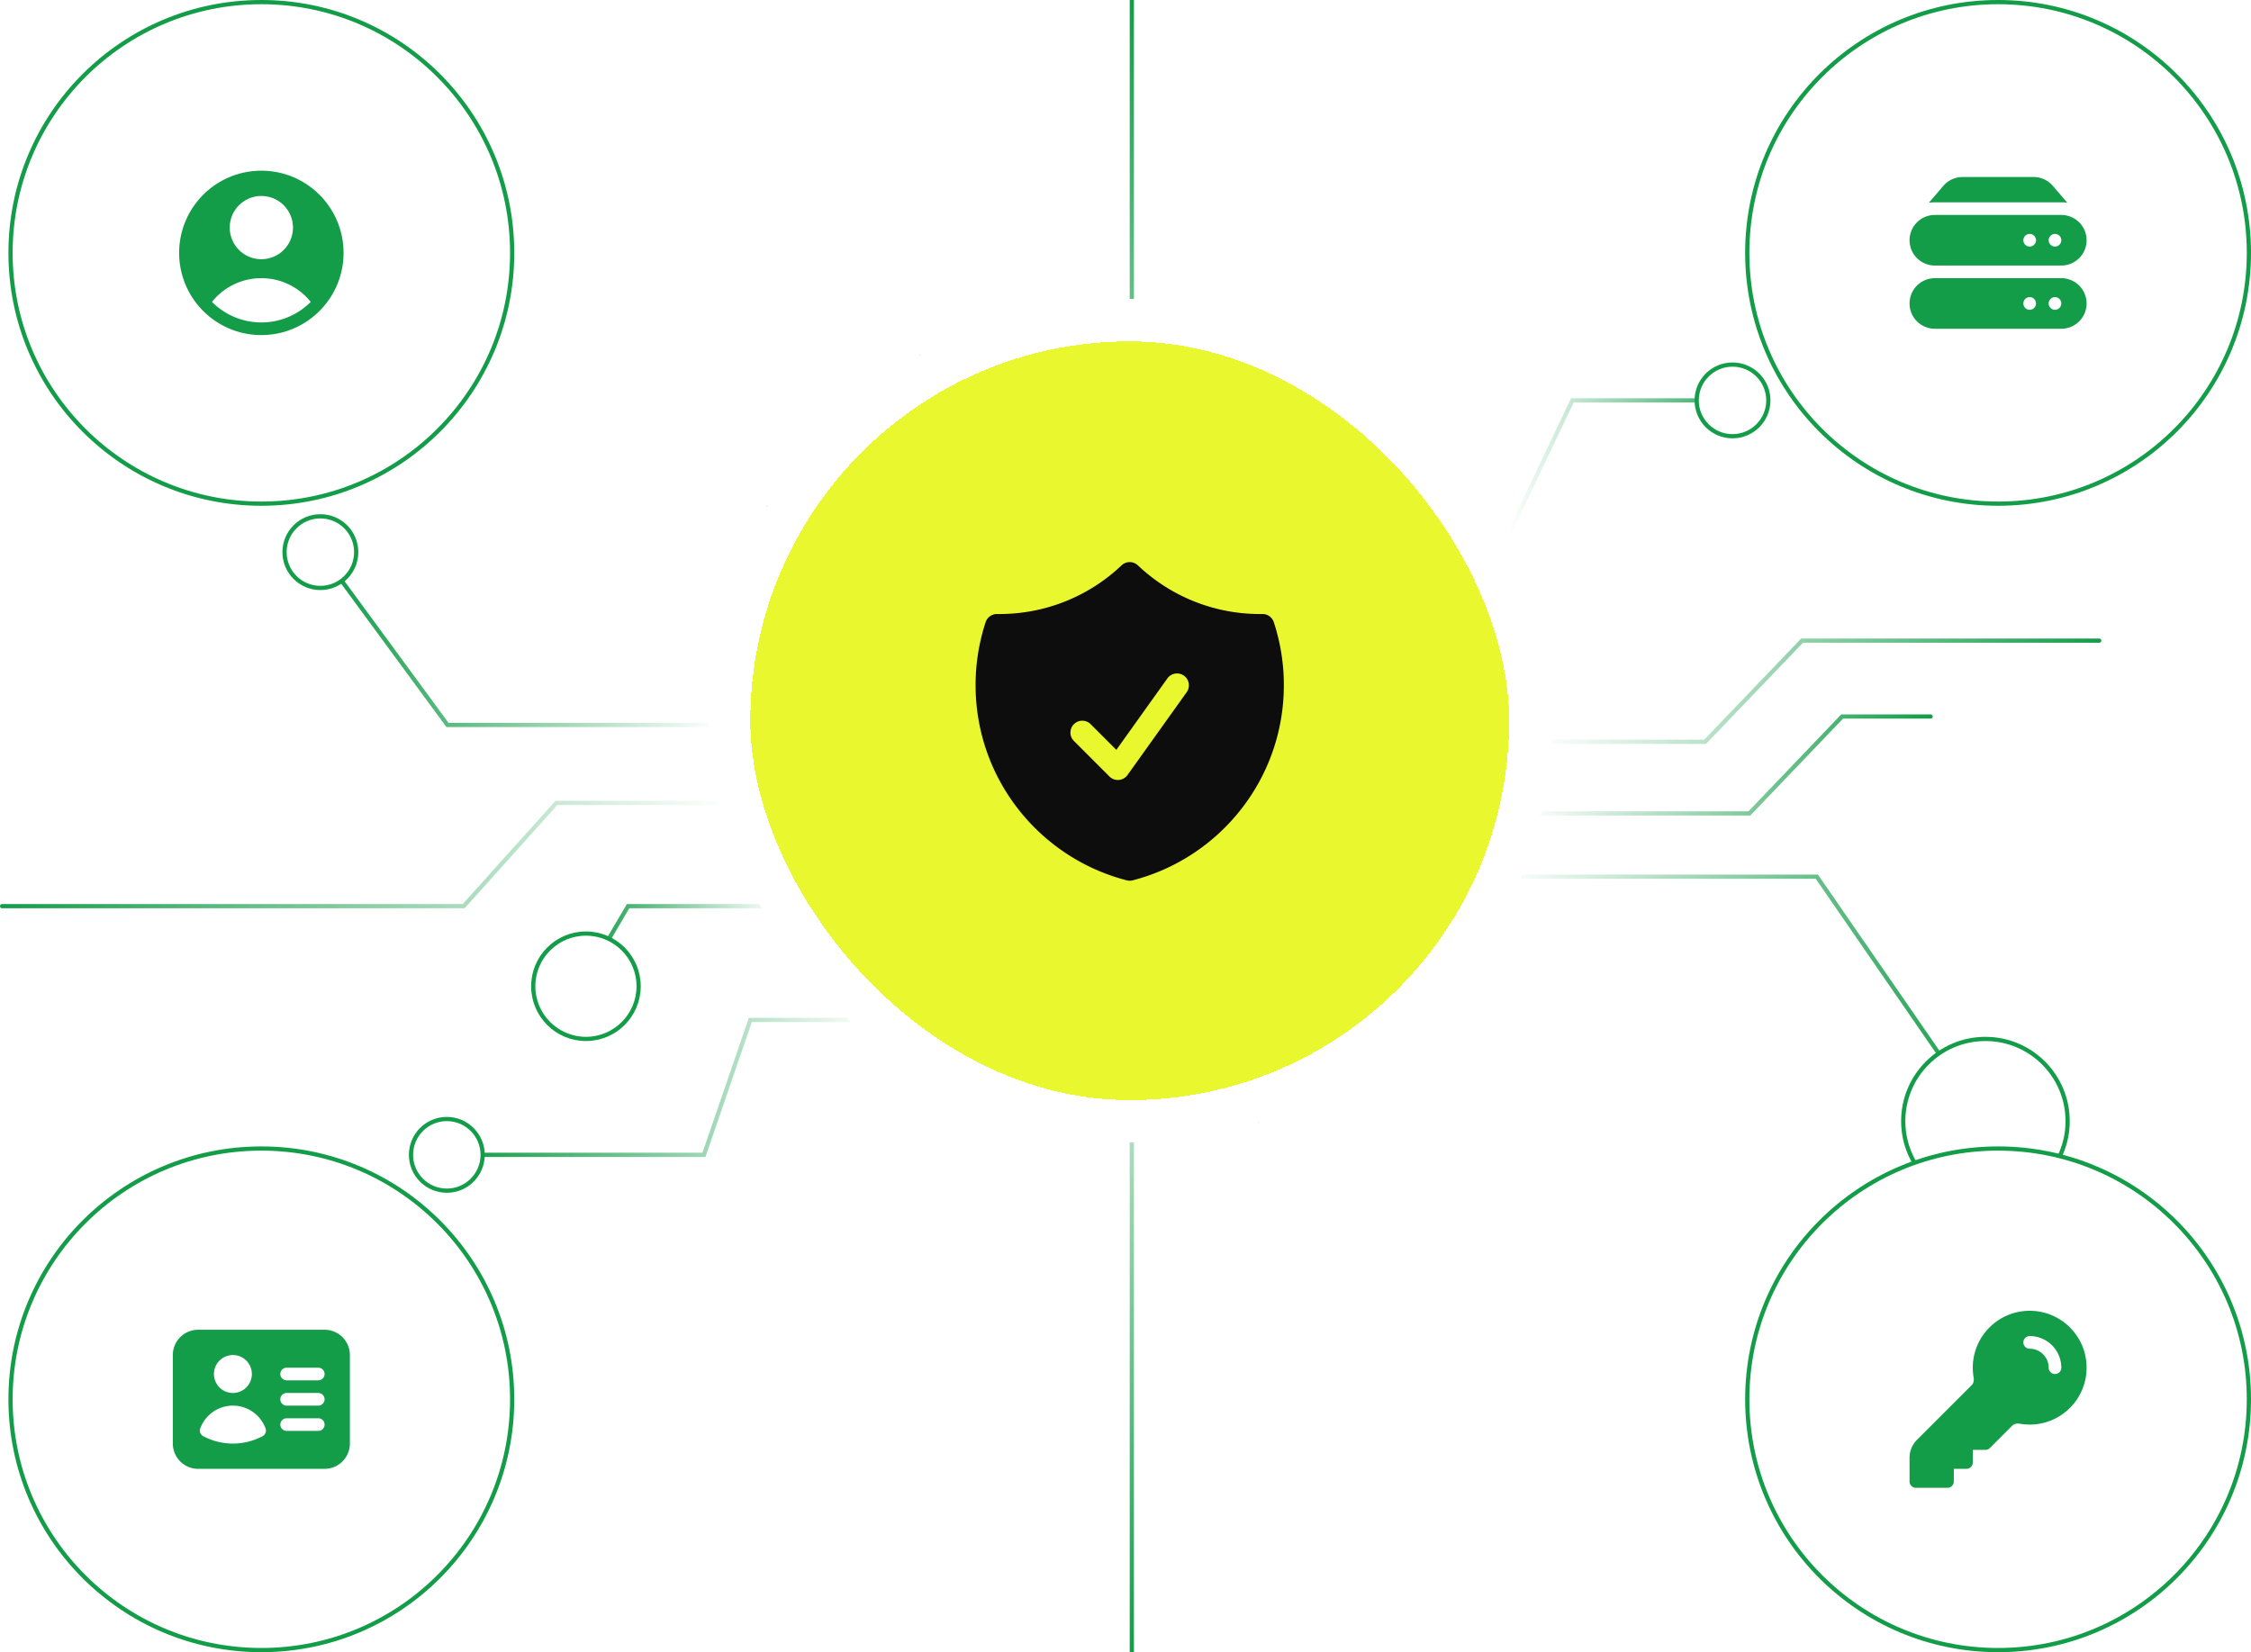 <svg xmlns="http://www.w3.org/2000/svg" width="534" height="392" fill="none"><path stroke="url(#a)" d="M268.5 0v392"/><path stroke="url(#b)" stroke-linecap="round" d="m79 135 27.149 37H170"/><path stroke="url(#c)" stroke-linecap="round" d="M172 190.5h-40L110 215H.5"/><path stroke="url(#d)" d="M184 215h-35l-10 17"/><path stroke="url(#e)" stroke-linecap="round" d="M207 242h-29l-11 32h-56.5"/><path stroke="url(#f)" stroke-linecap="round" d="M358 126.5 373 95h45.5"/><path stroke="url(#g)" stroke-linecap="round" d="M365 176h39.5l23-24H498"/><path stroke="url(#h)" stroke-linecap="round" d="M362 193h53l22-23h21"/><path stroke="url(#i)" stroke-linecap="round" d="M357 208h74l40 58"/><circle cx="76" cy="131" r="8.5" fill="#fff" stroke="#139D49"/><circle cx="106" cy="274" r="8.5" fill="#fff" stroke="#139D49"/><circle cx="411" cy="95" r="8.5" fill="#fff" stroke="#139D49"/><circle cx="139" cy="234" r="12.5" fill="#fff" stroke="#139D49"/><circle cx="471" cy="266" r="19.5" fill="#fff" stroke="#139D49"/><path fill="#fff" d="M62 .5c32.86 0 59.5 26.64 59.5 59.5S94.86 119.5 62 119.5 2.5 92.86 2.5 60 29.14.5 62 .5Z"/><path stroke="#139D49" d="M62 .5c32.86 0 59.5 26.64 59.5 59.5S94.86 119.5 62 119.5 2.5 92.86 2.5 60 29.14.5 62 .5Z"/><path fill="#139D49" fill-rule="evenodd" d="M75.37 74.194A19.446 19.446 0 0 0 81.5 60c0-10.77-8.73-19.5-19.5-19.5S42.5 49.23 42.5 60a19.446 19.446 0 0 0 6.13 14.194A19.432 19.432 0 0 0 62 79.5c5.175 0 9.88-2.016 13.37-5.306Zm-25.08-2.57A14.972 14.972 0 0 1 62 66c4.737 0 8.96 2.196 11.71 5.625A16.45 16.45 0 0 1 62 76.5a16.45 16.45 0 0 1-11.71-4.875ZM69.5 54a7.5 7.5 0 1 1-15 0 7.5 7.5 0 0 1 15 0Z" clip-rule="evenodd"/><path fill="#fff" d="M474 .5c32.861 0 59.5 26.64 59.5 59.5s-26.639 59.5-59.5 59.5c-32.861 0-59.5-26.64-59.5-59.5S441.139.5 474 .5Z"/><path stroke="#139D49" d="M474 .5c32.861 0 59.5 26.64 59.5 59.5s-26.639 59.5-59.5 59.5c-32.861 0-59.5-26.64-59.5-59.5S441.139.5 474 .5Z"/><path fill="#139D49" d="M461.014 44.095A6 6 0 0 1 465.57 42h16.86a6 6 0 0 1 4.556 2.095l3.443 4.018A9.059 9.059 0 0 0 489 48h-30c-.487 0-.964.039-1.43.113l3.444-4.018Z"/><path fill="#139D49" fill-rule="evenodd" d="M453 57a6 6 0 0 1 6-6h30a6 6 0 1 1 0 12h-30a6 6 0 0 1-6-6Zm30 0a1.5 1.5 0 1 1-3 0 1.5 1.5 0 0 1 3 0Zm4.5 1.5a1.5 1.5 0 1 0 0-3 1.5 1.5 0 0 0 0 3ZM459 66a6 6 0 1 0 0 12h30a6 6 0 1 0 0-12h-30Zm22.5 7.5a1.5 1.5 0 1 0 0-3 1.5 1.5 0 0 0 0 3ZM489 72a1.5 1.5 0 1 1-3 0 1.5 1.5 0 0 1 3 0Z" clip-rule="evenodd"/><path fill="#fff" d="M62 272.5c32.86 0 59.5 26.639 59.5 59.5 0 32.861-26.64 59.5-59.5 59.5S2.5 364.861 2.5 332c0-32.861 26.64-59.5 59.5-59.5Z"/><path stroke="#139D49" d="M62 272.5c32.86 0 59.5 26.639 59.5 59.5 0 32.861-26.64 59.5-59.5 59.5S2.5 364.861 2.5 332c0-32.861 26.64-59.5 59.5-59.5Z"/><path fill="#139D49" fill-rule="evenodd" d="M47 315.5a6 6 0 0 0-6 6v21a6 6 0 0 0 6 6h30a6 6 0 0 0 6-6v-21a6 6 0 0 0-6-6H47Zm8.25 6a4.5 4.5 0 1 0 0 9 4.5 4.5 0 0 0 0-9Zm-7.746 17.406a8.253 8.253 0 0 1 15.492 0 1.5 1.5 0 0 1-.703 1.841 14.947 14.947 0 0 1-7.043 1.753c-2.543 0-4.942-.634-7.043-1.753a1.5 1.5 0 0 1-.703-1.841ZM68 324.5a1.5 1.5 0 0 0 0 3h7.5a1.5 1.5 0 0 0 0-3H68Zm-1.5 7.5a1.5 1.5 0 0 1 1.5-1.5h7.5a1.5 1.5 0 0 1 0 3H68a1.5 1.5 0 0 1-1.5-1.5Zm1.5 4.5a1.5 1.5 0 0 0 0 3h7.5a1.5 1.5 0 0 0 0-3H68Z" clip-rule="evenodd"/><path fill="#fff" d="M474 272.5c32.861 0 59.5 26.639 59.5 59.5 0 32.861-26.639 59.5-59.5 59.5-32.861 0-59.5-26.639-59.5-59.5 0-32.861 26.639-59.5 59.5-59.5Z"/><path stroke="#139D49" d="M474 272.5c32.861 0 59.5 26.639 59.5 59.5 0 32.861-26.639 59.5-59.5 59.5-32.861 0-59.5-26.639-59.5-59.5 0-32.861 26.639-59.5 59.5-59.5Z"/><path fill="#139D49" fill-rule="evenodd" d="M481.5 311c-7.456 0-13.5 6.044-13.5 13.5 0 .787.068 1.56.198 2.313.134.778-.064 1.432-.443 1.81l-12.998 12.998a6.003 6.003 0 0 0-1.757 4.243v5.636a1.5 1.5 0 0 0 1.5 1.5h7.5a1.5 1.5 0 0 0 1.5-1.5v-3h3a1.5 1.5 0 0 0 1.5-1.5v-3h3c.398 0 .779-.158 1.061-.439l5.316-5.316c.378-.379 1.032-.577 1.81-.443.753.13 1.526.198 2.313.198 7.456 0 13.5-6.044 13.5-13.5s-6.044-13.5-13.5-13.5Zm0 6a1.5 1.5 0 0 0 0 3 4.5 4.5 0 0 1 4.5 4.5 1.5 1.5 0 0 0 3 0 7.5 7.5 0 0 0-7.5-7.5Z" clip-rule="evenodd"/><g filter="url(#j)"><rect width="200" height="200" x="168" y="67" fill="#E9F72E" rx="100" shape-rendering="crispEdges"/><rect width="190" height="190" x="173" y="72" stroke="#fff" stroke-width="10" rx="95" shape-rendering="crispEdges"/><path fill="#0D0D0D" fill-rule="evenodd" d="M269.934 130.136a2.811 2.811 0 0 0-3.868 0c-7.563 7.162-17.768 11.551-29.003 11.551-.179 0-.358-.001-.536-.004a2.814 2.814 0 0 0-2.707 1.934 47.78 47.78 0 0 0-2.382 14.945c0 22.283 15.24 40.998 35.861 46.306.46.118.942.118 1.402 0 20.621-5.308 35.862-24.023 35.862-46.306a47.78 47.78 0 0 0-2.383-14.945 2.814 2.814 0 0 0-2.707-1.934c-.178.003-.357.004-.535.004-11.236 0-21.441-4.389-29.004-11.551Zm11.605 30.06a2.813 2.813 0 0 0-4.578-3.269l-12.132 16.986-6.09-6.09a2.812 2.812 0 1 0-3.978 3.977l8.438 8.438a2.814 2.814 0 0 0 4.277-.354l14.063-19.688Z" clip-rule="evenodd"/></g><defs><linearGradient id="a" x1="267.5" x2="267.5" y1="0" y2="392" gradientUnits="userSpaceOnUse"><stop stop-color="#139D49"/><stop offset=".52" stop-color="#fff"/><stop offset="1" stop-color="#139D49"/></linearGradient><linearGradient id="b" x1="170" x2="79" y1="153.5" y2="153.5" gradientUnits="userSpaceOnUse"><stop stop-color="#fff"/><stop offset="1" stop-color="#139D49"/></linearGradient><linearGradient id="c" x1="172" x2=".5" y1="202.75" y2="202.75" gradientUnits="userSpaceOnUse"><stop stop-color="#fff"/><stop offset="1" stop-color="#139D49"/></linearGradient><linearGradient id="d" x1="184" x2="139" y1="223.5" y2="223.5" gradientUnits="userSpaceOnUse"><stop stop-color="#fff"/><stop offset="1" stop-color="#139D49"/></linearGradient><linearGradient id="e" x1="207" x2="110.5" y1="258" y2="258" gradientUnits="userSpaceOnUse"><stop stop-color="#fff"/><stop offset="1" stop-color="#139D49"/></linearGradient><linearGradient id="f" x1="418.5" x2="358" y1="110.75" y2="110.75" gradientUnits="userSpaceOnUse"><stop stop-color="#139D49"/><stop offset="1" stop-color="#fff"/></linearGradient><linearGradient id="g" x1="498" x2="365" y1="164" y2="164" gradientUnits="userSpaceOnUse"><stop stop-color="#139D49"/><stop offset="1" stop-color="#fff"/></linearGradient><linearGradient id="h" x1="458" x2="362" y1="181.5" y2="181.5" gradientUnits="userSpaceOnUse"><stop stop-color="#139D49"/><stop offset="1" stop-color="#fff"/></linearGradient><linearGradient id="i" x1="471" x2="357" y1="237" y2="237" gradientUnits="userSpaceOnUse"><stop stop-color="#139D49"/><stop offset="1" stop-color="#fff"/></linearGradient><filter id="j" width="320" height="320" x="108" y="11" color-interpolation-filters="sRGB" filterUnits="userSpaceOnUse"><feFlood flood-opacity="0" result="BackgroundImageFix"/><feColorMatrix in="SourceAlpha" result="hardAlpha" values="0 0 0 0 0 0 0 0 0 0 0 0 0 0 0 0 0 0 127 0"/><feOffset dy="4"/><feGaussianBlur stdDeviation="30"/><feComposite in2="hardAlpha" operator="out"/><feColorMatrix values="0 0 0 0 0.051 0 0 0 0 0.051 0 0 0 0 0.051 0 0 0 0.05 0"/><feBlend in2="BackgroundImageFix" result="effect1_dropShadow_9235_11640"/><feBlend in="SourceGraphic" in2="effect1_dropShadow_9235_11640" result="shape"/></filter></defs></svg>